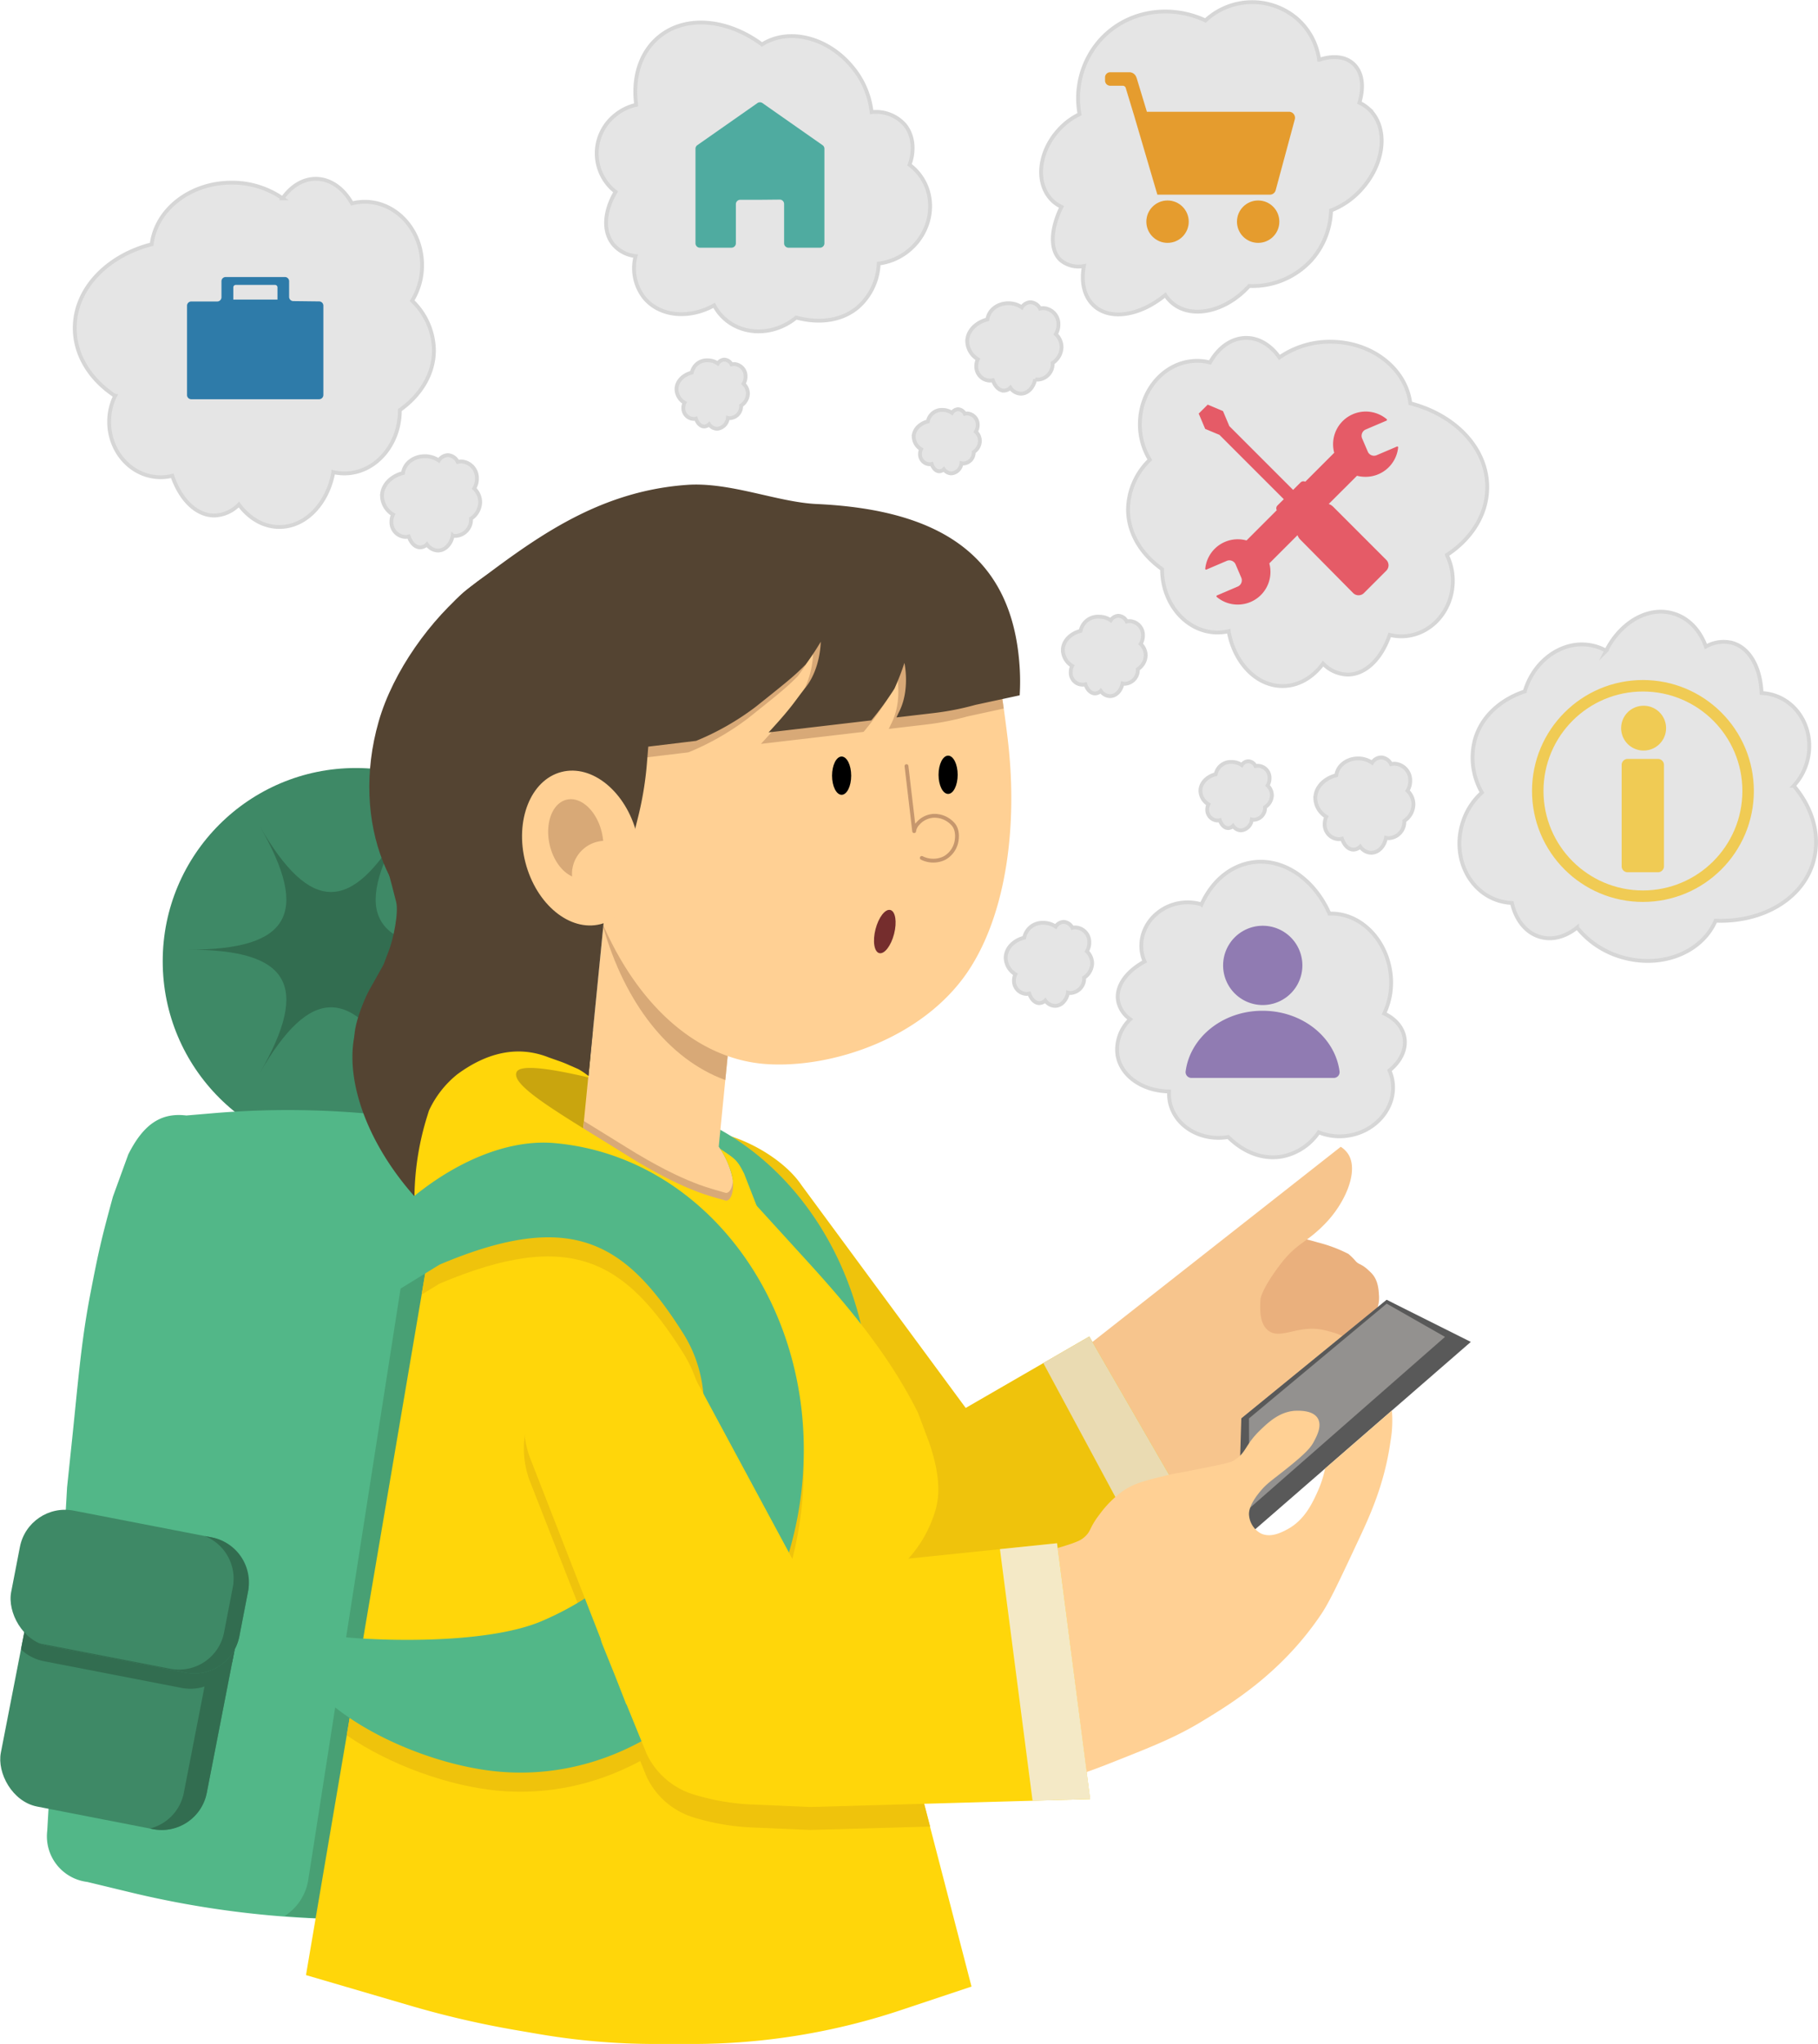 <svg xmlns="http://www.w3.org/2000/svg" viewBox="0 0 475.31 534.24"><defs><style>.cls-1{fill:#e5e5e5;stroke:#d6d6d6;}.cls-1,.cls-9{stroke-miterlimit:10;}.cls-2{fill:#2a9c8e;}.cls-2,.cls-3,.cls-4,.cls-7{opacity:0.8;}.cls-3{fill:#00609a;}.cls-5{fill:#7a60a5;}.cls-6{fill:#e58900;}.cls-7{fill:#e53947;}.cls-8{fill:#f3c430;}.cls-26,.cls-9{fill:none;}.cls-9{stroke:#f3c430;stroke-width:3px;}.cls-10{fill:#eab07d;}.cls-11{fill:#3e8966;}.cls-12{fill:#326d50;}.cls-13{fill:#f7c58d;}.cls-14{fill:#52b788;}.cls-15{fill:#48a074;}.cls-16{fill:#efc30c;}.cls-17{fill:#eadbb2;}.cls-18{fill:#c9a50e;}.cls-19{fill:#ffd094;}.cls-20{fill:#d8a977;}.cls-21{fill:#ffd60a;}.cls-22{fill:#544432;}.cls-23{fill:#93918f;}.cls-24{fill:#595959;}.cls-25{fill:#752d2d;}.cls-26{stroke:#c6976d;stroke-linecap:round;stroke-linejoin:round;}.cls-27{fill:#f4e9c6;}</style></defs><g id="Capa_2" data-name="Capa 2"><g id="Capa_2-2" data-name="Capa 2"><path class="cls-1" d="M113.45,91.54a18.29,18.29,0,0,0-5.7-12.94,17.68,17.68,0,0,0,2.6-9.31c0-9.14-6.72-16.55-15-16.55a14.06,14.06,0,0,0-3.33.42c-2.19-3.9-5.62-6.42-9.48-6.42-3.41,0-6.48,2-8.66,5.1a23.16,23.16,0,0,0-13.34-4.1c-10.85,0-19.78,7.06-20.88,16.11C28,66.82,19.54,75.5,19.54,85.74c0,7.15,4.11,13.53,10.55,17.75a15.29,15.29,0,0,0-1.55,6.75c0,8,6,14.5,13.5,14.5a12.78,12.78,0,0,0,3-.38c2.12,6.19,6.23,10.38,11,10.38a9.28,9.28,0,0,0,6.42-2.87c2.65,3.61,6.4,5.87,10.58,5.87,6.88,0,12.63-6.12,14.11-14.33a12.62,12.62,0,0,0,2.89.33c8,0,14.5-7.39,14.5-16.5,0,0,0,0,0-.06C110,103.31,113.45,97.73,113.45,91.54Z"/><path class="cls-1" d="M224.25,80.36a16.06,16.06,0,0,0,5.48-11.48,15.23,15.23,0,0,0,7.93-3.45c6.28-5.22,7.36-14.27,2.41-20.21a13.08,13.08,0,0,0-2.27-2.14c1.37-3.8,1-7.7-1.25-10.47a10.09,10.09,0,0,0-8.67-3.3,22.21,22.21,0,0,0-5.15-11.91c-6.47-7.78-16.64-10.16-23.51-5.78-9-6.67-20-7.78-27-1.93-4.91,4.08-6.84,10.68-5.89,17.71a13.24,13.24,0,0,0-5.56,2.74,12.77,12.77,0,0,0-1.89,18,12,12,0,0,0,2.07,2c-3,5.06-3.4,10.4-.58,13.79a8.8,8.8,0,0,0,5.8,3,12.53,12.53,0,0,0,2.28,10.94c4.11,4.93,11.74,5.56,18.26,1.94A12.61,12.61,0,0,0,188.17,82c4.78,5.74,13.73,6.18,20,1l0,0C214.12,84.61,220,83.9,224.25,80.36Z"/><path class="cls-1" d="M342.84,68A20.48,20.48,0,0,0,348,55,20.64,20.64,0,0,0,356,49.41c6.2-6.91,7-16.3,1.79-21a9.78,9.78,0,0,0-2.38-1.56c1.26-4.19.82-8-1.62-10.21-2.14-1.93-5.4-2.19-8.91-1A17.35,17.35,0,0,0,339.23,5a18,18,0,0,0-24.07.35C305.8,1,294.59,2.73,287.64,10.46a22.91,22.91,0,0,0-5.4,19.38,18,18,0,0,0-5.55,4.21c-5.44,6.05-6,14.37-1.34,18.59a9.06,9.06,0,0,0,2.17,1.43c-2.86,5.88-3.12,11.37-.14,14a7.34,7.34,0,0,0,6,1.47c-.78,4.22.05,8,2.68,10.41,4.33,3.89,12.1,2.52,18.6-2.83a9.22,9.22,0,0,0,1.6,1.88c5,4.53,14.14,2.62,20.32-4.26l0,0A20.81,20.81,0,0,0,342.84,68Z"/><path class="cls-1" d="M294.92,133.11a18.32,18.32,0,0,1,5.7-12.94,17.64,17.64,0,0,1-2.6-9.3c0-9.14,6.72-16.55,15-16.55a13.56,13.56,0,0,1,3.33.42c2.19-3.9,5.62-6.42,9.48-6.42,3.41,0,6.48,2,8.67,5.1a23.1,23.1,0,0,1,13.33-4.1c10.85,0,19.78,7.05,20.89,16.1,11.67,3,20.11,11.65,20.11,21.9,0,7.15-4.11,13.53-10.55,17.75a15.29,15.29,0,0,1,1.55,6.75c0,8-6,14.5-13.5,14.5a12.78,12.78,0,0,1-3-.38c-2.12,6.18-6.23,10.38-11,10.38a9.28,9.28,0,0,1-6.42-2.87c-2.65,3.6-6.4,5.87-10.58,5.87-6.88,0-12.63-6.12-14.11-14.33a13.13,13.13,0,0,1-2.89.33c-8,0-14.5-7.39-14.5-16.5,0,0,0,0,0-.06C298.36,144.88,294.92,139.31,294.92,133.11Z"/><path class="cls-1" d="M335.06,302.3a15,15,0,0,0,9.71-6.35,14.48,14.48,0,0,0,7.89.85c7.41-1.23,12.51-7.66,11.4-14.37a11.53,11.53,0,0,0-.79-2.64c2.86-2.3,4.45-5.42,3.93-8.55-.46-2.76-2.46-5-5.3-6.33a19,19,0,0,0,1.53-11.35c-1.46-8.79-8.37-15.08-15.85-14.76-4-9.05-12.14-14.73-20.44-13.36-5.79,1-10.41,5.15-13,10.94a12.69,12.69,0,0,0-5.68-.36c-6.49,1.08-10.93,6.85-9.93,12.89a10.19,10.19,0,0,0,.72,2.41c-4.73,2.55-7.58,6.45-6.94,10.27a7.61,7.61,0,0,0,3.18,4.82,10.9,10.9,0,0,0-3.33,9.36c.92,5.57,6.66,9.41,13.5,9.51a10.62,10.62,0,0,0,.12,2.38c1.08,6.49,7.94,10.76,15.32,9.53h0C325.06,301.1,330,303.14,335.06,302.3Z"/><path class="cls-1" d="M385.66,193.15a18.28,18.28,0,0,0,1.78,14,17.73,17.73,0,0,0-5.13,8.19c-2.6,8.76,1.73,17.77,9.68,20.13a14,14,0,0,0,3.3.54c1,4.36,3.57,7.75,7.27,8.85,3.27,1,6.77,0,9.76-2.42a23.14,23.14,0,0,0,11.62,7.72c10.4,3.08,21-1.15,24.6-9.51,12,.47,22.6-5.45,25.51-15.27,2-6.85-.09-14.14-5.08-20a15.13,15.13,0,0,0,3.41-6c2.28-7.68-1.67-15.62-8.82-17.74a12.63,12.63,0,0,0-3-.5c-.28-6.53-3-11.72-7.56-13.07a9.31,9.31,0,0,0-7,.93c-1.52-4.21-4.47-7.45-8.47-8.63-6.6-2-13.85,2.28-17.61,9.72a12.68,12.68,0,0,0-2.67-1.13c-7.68-2.28-16,3-18.59,11.69,0,0,0,0,0,.06C392.3,182.84,387.42,187.21,385.66,193.15Z"/><path class="cls-1" d="M125.54,131.21a5,5,0,0,0-1.56-3.54,4.8,4.8,0,0,0,.71-2.54,4.33,4.33,0,0,0-4.1-4.52,3.91,3.91,0,0,0-.91.11,3.07,3.07,0,0,0-2.59-1.75,2.94,2.94,0,0,0-2.37,1.39,6.31,6.31,0,0,0-3.64-1.12c-3,0-5.4,1.93-5.71,4.4-3.19.81-5.49,3.18-5.49,6a5.86,5.86,0,0,0,2.88,4.85,4.19,4.19,0,0,0-.42,1.85,3.83,3.83,0,0,0,3.68,4,3.34,3.34,0,0,0,.84-.11c.58,1.7,1.7,2.84,3,2.84a2.58,2.58,0,0,0,1.76-.78,3.61,3.61,0,0,0,2.88,1.6c1.88,0,3.46-1.67,3.86-3.91a4.16,4.16,0,0,0,.79.09,4.26,4.26,0,0,0,4-4.51v0A5.29,5.29,0,0,0,125.54,131.21Z"/><path class="cls-1" d="M195.54,102.87a3.63,3.63,0,0,0-1.14-2.57,3.5,3.5,0,0,0,.52-1.85,3.14,3.14,0,0,0-3-3.29,2.84,2.84,0,0,0-.66.08A2.25,2.25,0,0,0,189.39,94a2.16,2.16,0,0,0-1.72,1,4.57,4.57,0,0,0-2.65-.81,4,4,0,0,0-4.15,3.2c-2.31.59-4,2.31-4,4.35a4.25,4.25,0,0,0,2.09,3.52,3.14,3.14,0,0,0-.31,1.34,2.8,2.8,0,0,0,2.69,2.89,2.35,2.35,0,0,0,.6-.08c.42,1.23,1.24,2.06,2.18,2.06a1.86,1.86,0,0,0,1.28-.57,2.61,2.61,0,0,0,2.1,1.17,3.14,3.14,0,0,0,2.8-2.85,2.78,2.78,0,0,0,.57.07,3.1,3.1,0,0,0,2.89-3.28h0A3.88,3.88,0,0,0,195.54,102.87Z"/><path class="cls-1" d="M256.19,115.22a3.37,3.37,0,0,0-1.05-2.38,3.29,3.29,0,0,0,.48-1.72,2.92,2.92,0,0,0-2.77-3.05,2.49,2.49,0,0,0-.61.08,2.08,2.08,0,0,0-1.75-1.18,2,2,0,0,0-1.6.94,4.27,4.27,0,0,0-2.46-.76,3.69,3.69,0,0,0-3.84,3c-2.16.55-3.71,2.15-3.71,4a4,4,0,0,0,1.94,3.27,2.82,2.82,0,0,0-.28,1.24,2.59,2.59,0,0,0,2.48,2.68,2.52,2.52,0,0,0,.56-.07c.4,1.14,1.15,1.91,2,1.91a1.74,1.74,0,0,0,1.19-.53,2.46,2.46,0,0,0,2,1.08,2.9,2.9,0,0,0,2.6-2.64,2.33,2.33,0,0,0,.53.06,2.88,2.88,0,0,0,2.68-3h0A3.59,3.59,0,0,0,256.19,115.22Z"/><path class="cls-1" d="M277.54,90.73a4.8,4.8,0,0,0-1.5-3.4,4.6,4.6,0,0,0,.68-2.44,4.16,4.16,0,0,0-3.94-4.35,3.58,3.58,0,0,0-.87.11A3,3,0,0,0,269.42,79a2.79,2.79,0,0,0-2.27,1.34,6.06,6.06,0,0,0-3.51-1.08c-2.85,0-5.19,1.85-5.48,4.23-3.07.78-5.28,3.06-5.28,5.75a5.66,5.66,0,0,0,2.77,4.66,4,4,0,0,0-.41,1.77,3.69,3.69,0,0,0,3.54,3.81,3.44,3.44,0,0,0,.8-.1c.56,1.62,1.64,2.72,2.88,2.72a2.43,2.43,0,0,0,1.69-.75,3.46,3.46,0,0,0,2.77,1.54c1.81,0,3.32-1.61,3.71-3.76a3.22,3.22,0,0,0,.76.09,4.1,4.1,0,0,0,3.81-4.34h0A5.11,5.11,0,0,0,277.54,90.73Z"/><path class="cls-1" d="M332.54,207.87a3.63,3.63,0,0,0-1.14-2.57,3.5,3.5,0,0,0,.52-1.85,3.14,3.14,0,0,0-3-3.29,2.84,2.84,0,0,0-.66.08,2.25,2.25,0,0,0-1.89-1.27,2.16,2.16,0,0,0-1.72,1,4.57,4.57,0,0,0-2.65-.81,4,4,0,0,0-4.15,3.2c-2.31.59-4,2.31-4,4.35a4.25,4.25,0,0,0,2.09,3.52,3.14,3.14,0,0,0-.31,1.34,2.8,2.8,0,0,0,2.69,2.89,2.35,2.35,0,0,0,.6-.08c.42,1.23,1.24,2.06,2.18,2.06a1.86,1.86,0,0,0,1.28-.57,2.61,2.61,0,0,0,2.1,1.17,3.14,3.14,0,0,0,2.8-2.85,2.78,2.78,0,0,0,.57.07,3.1,3.1,0,0,0,2.89-3.28h0A3.88,3.88,0,0,0,332.54,207.87Z"/><path class="cls-1" d="M369.54,210.21a5,5,0,0,0-1.56-3.54,4.8,4.8,0,0,0,.71-2.54,4.33,4.33,0,0,0-4.1-4.52,3.91,3.91,0,0,0-.91.11,3.07,3.07,0,0,0-2.59-1.75,2.94,2.94,0,0,0-2.37,1.39,6.31,6.31,0,0,0-3.64-1.12c-3,0-5.4,1.93-5.71,4.4-3.19.81-5.49,3.18-5.49,6a5.86,5.86,0,0,0,2.88,4.85,4.19,4.19,0,0,0-.42,1.85,3.83,3.83,0,0,0,3.68,4,3.34,3.34,0,0,0,.84-.11c.58,1.7,1.7,2.84,3,2.84a2.58,2.58,0,0,0,1.76-.78,3.61,3.61,0,0,0,2.88,1.6c1.88,0,3.46-1.67,3.86-3.91a4.16,4.16,0,0,0,.79.09,4.26,4.26,0,0,0,4-4.51v0A5.29,5.29,0,0,0,369.54,210.21Z"/><path class="cls-1" d="M299.54,171.3a4.21,4.21,0,0,0-1.32-3,4,4,0,0,0,.6-2.14,3.65,3.65,0,0,0-3.46-3.82,3.32,3.32,0,0,0-.77.1,2.58,2.58,0,0,0-2.18-1.48,2.47,2.47,0,0,0-2,1.17,5.35,5.35,0,0,0-3.08-.94,4.62,4.62,0,0,0-4.81,3.71c-2.7.69-4.64,2.69-4.64,5.05a5,5,0,0,0,2.43,4.1,3.47,3.47,0,0,0-.36,1.55,3.09,3.09,0,0,0,3.82,3.26c.49,1.43,1.44,2.39,2.52,2.39a2.14,2.14,0,0,0,1.49-.66,3.06,3.06,0,0,0,2.44,1.36c1.58,0,2.91-1.42,3.25-3.31a3,3,0,0,0,.67.08,3.6,3.6,0,0,0,3.34-3.81h0A4.49,4.49,0,0,0,299.54,171.3Z"/><path class="cls-1" d="M285.54,251.78a4.45,4.45,0,0,0-1.38-3.13,4.21,4.21,0,0,0,.63-2.24,3.81,3.81,0,0,0-3.62-4,3,3,0,0,0-.8.1,2.72,2.72,0,0,0-2.29-1.55A2.58,2.58,0,0,0,276,242.2a5.59,5.59,0,0,0-3.22-1,4.85,4.85,0,0,0-5,3.88c-2.82.72-4.85,2.82-4.85,5.29a5.2,5.2,0,0,0,2.54,4.28,3.68,3.68,0,0,0-.37,1.63,3.39,3.39,0,0,0,3.26,3.5,3.56,3.56,0,0,0,.73-.09c.51,1.49,1.5,2.5,2.64,2.5a2.25,2.25,0,0,0,1.55-.69,3.2,3.2,0,0,0,2.56,1.41c1.66,0,3-1.47,3.4-3.45a3.27,3.27,0,0,0,.7.08,3.77,3.77,0,0,0,3.5-4v0A4.67,4.67,0,0,0,285.54,251.78Z"/><path class="cls-2" d="M206.15,64.74h8.24a1.15,1.15,0,0,0,1.15-1.14V38.88a1.13,1.13,0,0,0-.49-.94l-15.71-11a1.19,1.19,0,0,0-.6-.2,1.13,1.13,0,0,0-.71.2l-15.71,11a1.13,1.13,0,0,0-.49.94V63.6A1.15,1.15,0,0,0,183,64.74h8.24a1.15,1.15,0,0,0,1.15-1.14V53.37a1.15,1.15,0,0,1,1.13-1.15l5.19,0,5.16-.05A1.14,1.14,0,0,1,205,53.26V63.6A1.15,1.15,0,0,0,206.15,64.74Z"/><path class="cls-3" d="M83.43,104.35a1.11,1.11,0,0,0,1.11-1.1V79.89a1.11,1.11,0,0,0-1.09-1.11l-6.77-.08a1.1,1.1,0,0,1-1.09-1.1V73.51a1.1,1.1,0,0,0-1.1-1.1H59a1.1,1.1,0,0,0-1.1,1.1v4.18a1.11,1.11,0,0,1-1.11,1.11H50a1.1,1.1,0,0,0-1.1,1.1v23.35a1.1,1.1,0,0,0,1.1,1.1H83.43ZM61,75.11a.64.64,0,0,1,.64-.64H71.91a.64.64,0,0,1,.64.64V78.3H61Z"/><g class="cls-4"><path class="cls-5" d="M330,281.74h18.71a1.51,1.51,0,0,0,1.51-1.7c-1.17-8.93-9.73-15.85-20.12-15.85h-.07c-10.35,0-18.88,6.94-20.05,15.85a1.52,1.52,0,0,0,1.51,1.7Z"/><path class="cls-5" d="M330.14,262.69a10.36,10.36,0,1,0,0-20.72h0a10.36,10.36,0,0,0,0,20.72Z"/></g><g class="cls-4"><path class="cls-6" d="M337,29.21H299.85l-2.63-8.67a2.49,2.49,0,0,0-.11-.29,1.94,1.94,0,0,0-1.85-1.37h-5a1.34,1.34,0,0,0-1.35,1.35v.83a1.35,1.35,0,0,0,1.35,1.35h3.28a.81.81,0,0,1,.78.58l2.27,7.48,6,20.41H332a1.57,1.57,0,0,0,1.52-1.16l5-18.52A1.58,1.58,0,0,0,337,29.21Z"/><circle class="cls-6" cx="305.25" cy="57.94" r="5.54"/><circle class="cls-6" cx="328.94" cy="57.94" r="5.54"/></g><path class="cls-7" d="M356.64,124.62a8.55,8.55,0,0,0,8.9-7.67.23.23,0,0,0-.32-.23l-5.3,2.26a1.77,1.77,0,0,1-2.32-.94l-1.48-3.45a1.79,1.79,0,0,1,.94-2.33l5.44-2.32a.23.23,0,0,0,.05-.38,8.54,8.54,0,0,0-14,7.11,7.67,7.67,0,0,0,.28,1.67l-7.57,7.57a1.07,1.07,0,0,0-1.24.2l-.62.62-1.32,1.32-16.68-16.68-1.65-3.92-4-1.69-2.35,2.34,1.69,4,3.73,1.56,16.82,16.82-1.65,1.64a1.07,1.07,0,0,0-.19,1.24l-7.9,7.9a8.65,8.65,0,0,0-1.91-.3,8.54,8.54,0,0,0-8.88,7.68.22.22,0,0,0,.31.23l5.3-2.27a1.78,1.78,0,0,1,2.33.93l1.48,3.46a1.77,1.77,0,0,1-.93,2.32l-5.44,2.33a.23.23,0,0,0-.05.38,8.45,8.45,0,0,0,5.5,2,8.53,8.53,0,0,0,8.52-9.15,8.7,8.7,0,0,0-.27-1.62l7.37-7.37a2.2,2.2,0,0,0,.17.39,2.89,2.89,0,0,0,.55.76L353.77,155a2,2,0,0,0,2.84,0l5.82-5.82a2,2,0,0,0,0-2.85l-13.88-13.88a3,3,0,0,0-1.16-.72l7.39-7.38A8.12,8.12,0,0,0,356.64,124.62Z"/><g class="cls-4"><path class="cls-8" d="M429.69,184.47h0a5.85,5.85,0,0,0,0,11.7h.05a5.85,5.85,0,1,0,0-11.7Z"/><path class="cls-8" d="M429.64,198.36h-4.09a1.58,1.58,0,0,0-1.58,1.58v26.47a1.58,1.58,0,0,0,1.58,1.58h7.91a1.58,1.58,0,0,0,1.58-1.58V199.94a1.58,1.58,0,0,0-1.58-1.58Z"/><circle class="cls-9" cx="429.54" cy="206.74" r="27.5"/></g><path class="cls-10" d="M336.54,323.74c1.12-.17,1.45-.94,8,1a37.67,37.67,0,0,1,8,3,17.17,17.17,0,0,1,2,2c1,1,1.45.41,4,3,1.77,1.81,1.9,4.3,2,6,.23,4.25-2.75,7.43-5,11-3.23,5.12-4.84,7.68-8,9-5.52,2.3-11.28-.62-14-2-2.91-1.47-8.37-4.24-10-10-1.72-6,1.89-11.38,5-16C330.65,327.6,332.88,324.29,336.54,323.74Z"/><circle class="cls-11" cx="93.04" cy="251.24" r="50.5"/><path class="cls-12" d="M105.14,216c-13.2,22.86-24,22.86-37.2,0,13.2,22.86,7.8,32.22-18.6,32.22,26.4,0,31.8,9.35,18.6,32.21,13.2-22.86,24-22.86,37.2,0-13.2-22.86-7.8-32.21,18.6-32.21C97.34,248.23,91.94,238.87,105.14,216Z"/><path class="cls-13" d="M280.54,354.74l70-55a6.61,6.61,0,0,1,2,2c2.77,4.55-1,12.84-6,18-5.23,5.42-7.45,4.95-12,11-3.6,4.78-4.94,7.82-5,9-.12,2.29-.32,6.15,2,8,3.3,2.64,8-1.78,15,0,2,.53,5.93,1.33,7,4s-1,5.6-7,13c-6.79,8.31-10.18,12.47-13,15-9.43,8.46-16.09,14.43-25,14-8.11-.39-13.75-5.84-16-8-9.44-9.06-10-21.1-10-24Z"/><path class="cls-14" d="M104.43,501.74l-12.81-.09a252.55,252.55,0,0,1-57.36-7l-11.44-2.76a12,12,0,0,1-10.47-13.35l5.19-89.8,1-9.55c1.82-17.09,2.55-27.87,5.08-41,2.13-11.08,2.91-14.43,5.91-25.43l4-11c4-8,8.64-11,15.19-10.2l6.72-.57a233.28,233.28,0,0,1,52,1.38l21.87,3a12,12,0,0,1,10.47,13.35l-22,182.53A12,12,0,0,1,104.43,501.74Z"/><path class="cls-15" d="M131.34,295.39l-19.72-2.74-31,198.54a13.77,13.77,0,0,1-6.16,9.58c6.36.53,12.73.84,19.12.88l12.81.09a12,12,0,0,0,13.35-10.47l22-182.53A12,12,0,0,0,131.34,295.39Z"/><path class="cls-16" d="M315.29,402.16l-30.5-52.83L252.48,368l-42.94-58.24c-6.57-9.76-26-18.62-35.75-12.05l-10,6.74a12,12,0,0,0-3.26,16.65l55.2,82a12,12,0,0,0,16.66,3.26l1.16-.8,19,32.86Z"/><polygon class="cls-17" points="301.69 410.01 315.29 402.16 284.79 349.33 272.77 356.27 301.69 410.01"/><rect class="cls-11" x="4.11" y="405.84" width="54.85" height="69.94" rx="12" transform="translate(84.84 2.1) rotate(11.02)"/><path class="cls-12" d="M53.36,409.43l-30.29-5.89a11.77,11.77,0,0,0-5.19.15l29.48,5.74a12,12,0,0,1,9.48,14.08L48.06,468.6a12,12,0,0,1-8.87,9.33l.8.16a12,12,0,0,0,14.07-9.49l8.78-45.09A12,12,0,0,0,53.36,409.43Z"/><path class="cls-12" d="M53.36,409.43l-30.29-5.89A12,12,0,0,0,9,413L5.48,431.11a12,12,0,0,0,5.94,3.07l36.1,7a12,12,0,0,0,13.22-6.88l2.1-10.78A12,12,0,0,0,53.36,409.43Z"/><ellipse class="cls-18" cx="153.54" cy="285.74" rx="10" ry="21" transform="translate(-162.18 360.2) rotate(-75.02)"/><path class="cls-14" d="M196,336.93a35.67,35.67,0,0,1,5.44,17.57l1.06.11c3.9.38,7.81.59,11.72.87a106.34,106.34,0,0,1,12.76,1.46c-4.21-37-30.39-66.64-64.54-69.67-1-.09-2-.14-3-.16a170.37,170.37,0,0,1-1,24.86C175.4,311,185.46,320.34,196,336.93Z"/><rect class="cls-11" x="3.51" y="398.01" width="60.77" height="36" rx="12" transform="translate(79.78 1.15) rotate(10.97)"/><path class="cls-12" d="M55.37,401.83l-1.83-.35a12,12,0,0,1,7.32,13.42l-2.28,11.78a12,12,0,0,1-14.06,9.49l-34.27-6.64a12.09,12.09,0,0,0,2.17.65l36.1,7a12,12,0,0,0,14.06-9.49l2.28-11.78A12,12,0,0,0,55.37,401.83Z"/><path class="cls-19" d="M187.91,299.71l7-71-35.53-3.57-8.86,89.55,32.78,3.3c1.83,1.28,3.72,1.74,5.32,1.09,3.64-1.47,4.44-8.06,1.8-14.73A22.58,22.58,0,0,0,187.91,299.71Z"/><path class="cls-20" d="M188.64,319.12c2.89-1.16,4-5.56,3-10.66-.15,2.23-1.06,3.63-2.09,3.28-3-1-10-2-26-12-3.83-2.39-7.5-4.63-10.86-6.71l-2.14,21.7,32.78,3.3C185.15,319.31,187,319.77,188.64,319.12Z"/><path class="cls-20" d="M157.7,242.3c5.66,19.65,16.89,34.48,31.93,40l5.3-53.52-35.53-3.57Z"/><path class="cls-21" d="M197,314.24l-83,2-34,200,27.32,8a246.27,246.27,0,0,0,27.72,6.41l5.83,1a181,181,0,0,0,30.48,2.59h9.75a172,172,0,0,0,54.36-8.82L254,519.24l-27-104,2.53-1.45a32.39,32.39,0,0,0,15.09-19.24h0c1.53-5.34.38-11.31-1.62-17.31l-3-8c-7.39-14.77-17.65-27.19-28.77-39.39Z"/><path class="cls-16" d="M130.42,468.06c39.8,3.52,75.32-30.39,79.33-75.76,2.88-32.53-11.22-62.11-34.1-77.54L114,316.24l-3.77,22.13,4.65-2.84c34.54-14.64,48.62-5.79,63.62,17.91,15.21,24-2.47,60.67-37,75.3-12.18,5.16-34.19,5.34-47.39,4.49l-3.46,20.33C102,461.4,117.63,466.93,130.42,468.06Z"/><path class="cls-16" d="M227,415.24l1.65-.94-20,2.07-26.47-49.15a24,24,0,0,0-30.19-10.89h0a24,24,0,0,0-13.38,31L157,434.25a11.85,11.85,0,0,0,.46,1.47l3.44,8.52,2.83,7.24.07,0L169,464.26A20,20,0,0,0,181.27,475a60.39,60.39,0,0,0,15.32,2.65l15.23.65,31.36-.88Z"/><path class="cls-19" d="M259.5,167.74H151a137.07,137.07,0,0,0-2.34,18.16c-3,48.95,20.23,90.24,51.93,92.24,17.13,1.07,41-6.85,52.7-24.57,9.91-15.07,12.85-38.08,10.17-60.46C262.39,184.23,261.08,175.74,259.5,167.74Z"/><path class="cls-20" d="M262.42,185.2c-.85-6-1.81-11.87-2.92-17.46H151a137.07,137.07,0,0,0-2.34,18.16,131.58,131.58,0,0,0,2.11,33.4l12.77,2.44,1.26-5.07a86.71,86.71,0,0,0,2.32-14l.37-4.52L180,196.64a69.18,69.18,0,0,0,15.58-8.9c9.13-7.27,10.18-8.18,13-11a65.18,65.18,0,0,0,4-6s0,7-4,12c-2.69,3.36-3.2,4.68-9,11l-.63.69,26.84-3.14a77.49,77.49,0,0,0,6.06-8.29,68,68,0,0,0,2.61-6.73s1.52,6.84-1.3,12.59c-.3.6-.55,1.14-.79,1.66l9.63-1.13a72.12,72.12,0,0,0,11-2.15Z"/><path class="cls-22" d="M266.54,173.74c-2-27.61-19.59-40.47-53-42-10.3-.47-22.66-5.82-34-5-24.19,1.75-41,15-57,27-15.55,11.66-25.56,49.55-25,52l68,13,1.26-5.07a86.71,86.71,0,0,0,2.32-14l.37-4.52L182,193.64a69.18,69.18,0,0,0,15.58-8.9c9.13-7.27,10.18-8.18,13-11a65.18,65.18,0,0,0,4-6s0,7-4,12c-2.69,3.36-3.2,4.68-9,11l-.63.69,26.84-3.14a77.49,77.49,0,0,0,6.06-8.29,68,68,0,0,0,2.61-6.73s1.52,6.84-1.3,12.59c-.3.6-.55,1.14-.79,1.66l9.63-1.13a72.12,72.12,0,0,0,11-2.15l11.59-2.5A57.73,57.73,0,0,0,266.54,173.74Z"/><path class="cls-22" d="M165.54,212.74c-7.57,26.27-22.77,39.95-43.2,34.07S91.47,214.86,99,188.59s39.5-54.85,50.5-37.85C161.09,168.59,173.1,186.47,165.54,212.74Z"/><path class="cls-22" d="M150.54,314.73l1.89-19.09-1.12-.45c-11.44-4.84-19.5-11.64-18-15.21,1.38-3.25,10.28-2.66,20.55,1.17L155,269.22c-19.87-17.69-41.13-24.85-56.69-9.38-12.53,12.46-5.25,39,15.29,58.23a81.34,81.34,0,0,0,6.28,5.33c6.73-3.49,16.16-5.66,26.62-5.66,12,0,22.67,2.86,29.43,7.29a23.87,23.87,0,0,0,2.38-7.5Z"/><path class="cls-22" d="M133.31,280c1.38-3.25,10.28-2.66,20.55,1.17l5.54-56,2.17.22c.7-2.51,1.39-4.72,2-6.66.9-3-2.18-1.3-25,0s-35.64-6.18-38-1c-1.46,3.21,0,6,3,18,.68,2.75-.66,9.61-2,13-2.08,5.24,0,1-5,10-2.13,3.84-6.35,15.34-2,14,13-4,4.9,6.65,22,11,7.34,1.87,15.56,3.95,22.65,4.73C134.81,285.23,132.44,282.06,133.31,280Z"/><path class="cls-21" d="M194.54,306.74c-1.89-3.77-2.46-3.88-6.28-6.5a22.88,22.88,0,0,1,2.18,4.15c.05.13.09.26.13.38,2.15,5.07.74,9.56-1,9-3-1-10-2-26-12-16.63-10.39-30.22-18-28.5-21.57,1-2.18,9.66-.71,18.78,1.41l0-.36a17.22,17.22,0,0,0-2.69-1.83l-2.29-1c-.89-.41-1.79-.77-2.71-1.09l-2.62-.92c-8.52-3.41-16.68-1-24,4.4a26.32,26.32,0,0,0-7.39,9.47l-.45,1.44a73.17,73.17,0,0,0-3.34,20.66l0,2.87,75.23,8.56c1.42-2.19,17.67,2.4,18,1Z"/><polygon class="cls-23" points="382.54 350.74 324.53 400.75 324.54 370.74 362.54 339.74 382.54 350.74"/><path class="cls-24" d="M362.54,339.74l-38,31-1,33,61-53Zm-36,31,36-30,15.25,8.69-51.16,44.83Z"/><path class="cls-14" d="M145,298.78c-20.16-1.78-42.68,15.55-51.54,30.49a6.56,6.56,0,0,0,8.27,9.35c.08,0,13.15-8.06,13.22-8.09,34.54-14.64,48.62-5.79,63.62,17.91,15.21,24-2.47,60.67-37,75.3-13.34,5.65-38.48,5.33-50.92,4.23a8.69,8.69,0,0,0-6.94,14.86c11,10.8,31,18.84,46.74,20.23,39.8,3.52,75.32-30.39,79.33-75.76S184.77,302.3,145,298.78Z"/><ellipse class="cls-19" cx="152.54" cy="220.24" rx="15" ry="20.5" transform="matrix(0.97, -0.25, 0.25, 0.97, -51.11, 46.16)"/><path class="cls-19" d="M346.45,383.83a29.4,29.4,0,0,1-1.91,5.91c-1.46,3.23-3.49,7.6-8,10-1.44.77-4.4,2.34-7,1a6,6,0,0,1-3-5c0-.49,0-2.42,3-6,1.85-2.18,2.93-2.73,7-6,5.12-4.11,6.2-5.48,7-7s2.13-4.06,1-6c-1.35-2.32-5.37-2-6-2-4,.28-6.85,2.94-9,5-4.21,4.05-3.6,6-7,8-.8.47-1.35.66-8,2-7.67,1.54-7.65,1.42-10,2-5.41,1.33-8.11,2-11,4a27.38,27.38,0,0,0-6,6c-2.89,3.73-2.11,4.29-4,6-1.05.94-2.16,1.56-11,4-5,1.39-5.44,1.4-6,2-3,3.25,1.47,10.82,4,18,7.19,20.5-2.75,35,4,39,1.08.64,2.91,1.19,16-4,11.31-4.48,17-6.73,24-11,7.48-4.55,20.7-12.58,31-28,2.14-3.21,4.76-8.81,10-20,2.87-6.14,6.49-14.25,8-25a31.66,31.66,0,0,0,.36-8.06Z"/><path class="cls-20" d="M149.54,228.24a8.7,8.7,0,0,1,8.16-8.46,18.12,18.12,0,0,0-.34-2.11c-1.3-5.65-5.41-9.53-9.18-8.66s-5.76,6.15-4.47,11.8c.92,4,3.25,7.1,5.87,8.27A7.63,7.63,0,0,1,149.54,228.24Z"/><ellipse cx="220.04" cy="202.74" rx="2.5" ry="5"/><ellipse cx="247.88" cy="202.51" rx="2.5" ry="5"/><ellipse class="cls-25" cx="231.67" cy="245.3" rx="5.81" ry="2.5" transform="matrix(0.25, -0.97, 0.97, 0.25, -64.53, 406.88)"/><path class="cls-26" d="M237,200.24l2,17a3.68,3.68,0,0,1,1-2,5.86,5.86,0,0,1,4-2,6.46,6.46,0,0,1,5,2c1.69,1.64,1.14,4.4,1,5a6.34,6.34,0,0,1-3,4,6.64,6.64,0,0,1-6,0"/><path class="cls-21" d="M276.36,403.36l-67.64,7-26.47-49.15a24,24,0,0,0-30.19-10.89h0a24,24,0,0,0-13.38,31L157,428.25a11.85,11.85,0,0,0,.46,1.47l3.44,8.52,2.83,7.24.07,0L169,458.26A20,20,0,0,0,181.27,469a60.39,60.39,0,0,0,15.32,2.65l15.23.65L285,470.24Z"/><polygon class="cls-27" points="269.96 470.67 285.04 470.24 276.36 403.36 261.43 404.9 269.96 470.67"/></g></g></svg>